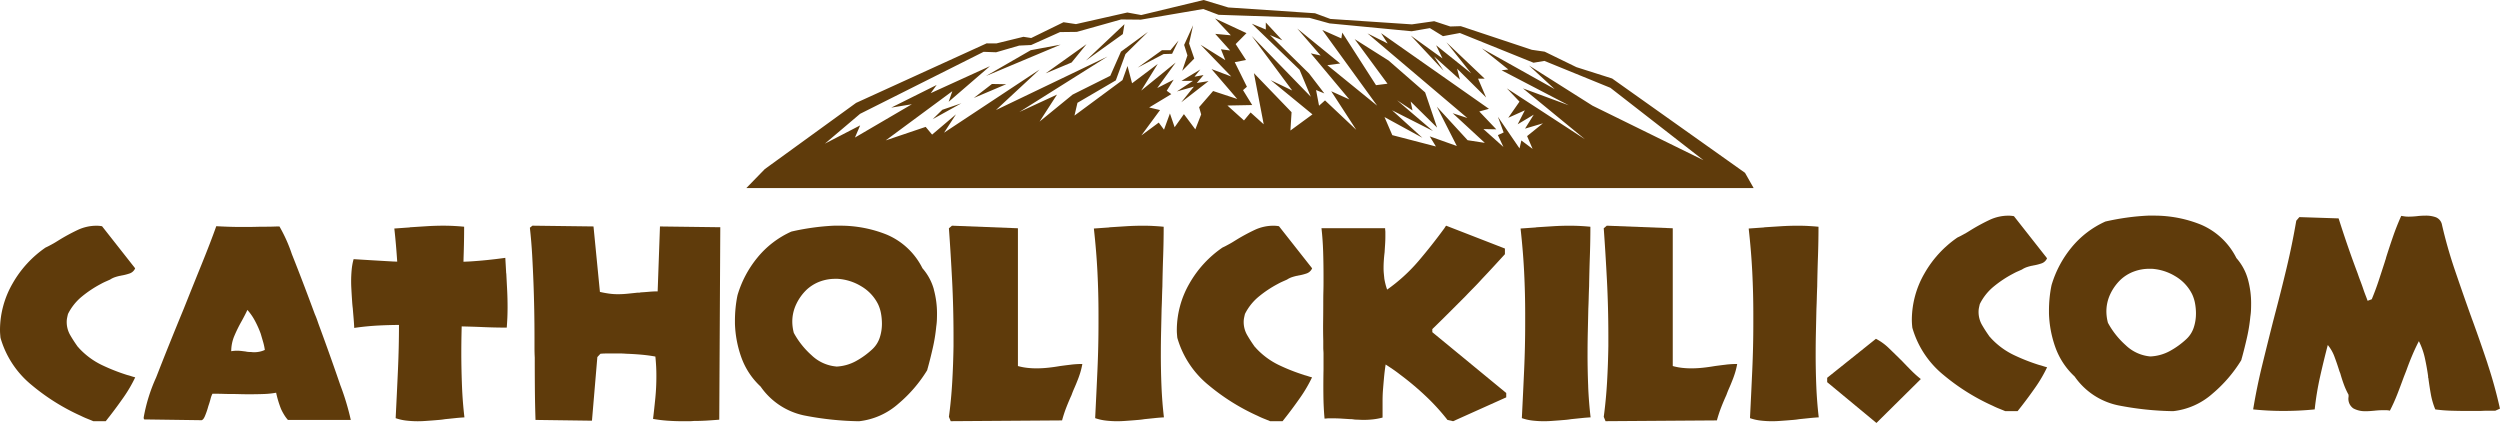 <svg xmlns="http://www.w3.org/2000/svg" xmlns:xlink="http://www.w3.org/1999/xlink" width="301.707" height="51.044" viewBox="0 0 301.707 51.044"><defs><clipPath id="clip-path"><rect id="Rectangle_22" data-name="Rectangle 22" width="301.707" height="51.044" fill="#5f3b0b"></rect></clipPath></defs><g id="Group_1" data-name="Group 1" transform="translate(0 0)"><path id="Path_48" data-name="Path 48" d="M157.651,13.249l-1.164,1.135,3.464-1.92Zm3.8-1.426,3.907-1.658-1.718-.03Zm25.066-2.066H187.9l-1.94,1.28,2.051-.581-1.525,1.891,3.3-2.561-1.427.233.817-.961-1.094.2.706-.874Zm-18.194-3.7-5.4,3.114,9.006-3.783Zm1.8,2.794,3.131-1.309,1.8-2.212Zm15.062-2.794h-1.026l-2.937,2.11,3.131-1.644,1.026-.029.776-1.6ZM218.15,8.535,217,6.81l3.117,2.8-.345-1.324,3.505,3.478-.97-2.27h.8L218.483,5.1l2.993,3.753-4.233-3.39.769,1.586-3.825-2.758ZM186.833,5.422l.4,1.266L186.6,8.55l1.455-1.484-.624-1.819.485-2.2ZM174.972,7.313l4.463-3.2.194-1.192Zm14.162-6.226,1.859.7,10.972.368,2.413.668,9.913.949,2.2-.381,1.58.972,2.042-.38L229,7.571l1.314-.221,7.962,3.247,11.229,8.734-13.385-6.577L228.445,7.9l3.1,2.851-8.785-4.918,3.2,2.55-.814.1,8.092,4.219-5.515-2.037,7.483,6.14-9.423-6.14,1.524,1.6-1.358,1.951,2-.9L227.087,15l1.941-1.164-1.053,1.688,2.161-.641-1.912,1.542.665,1.543-1.358-1.018-.221.961L224.7,14.093l.693,1.892-.693.321.665,1.426-2.411-2.154,1.551.029-2.051-2.154,1.164-.32L210.6,4l.8,1.251-2.439-1.222,12.056,10.214-1.774-.582,3.88,3.58-2.078-.32-3.714-4.046,2.411,4.744-3.27-1.164.748,1.223-5.265-1.368-.942-2.183,4.572,2.5-3.657-3.319,4.932,2.5-4.323-3.7,1.857,1.223-.222-1.077L217.36,15.4l-1.441-4.249-4.406-3.841-4.1-2.59,3.963,5.383-1.386.175-4.074-6.344-.11.7-2.3-1.019,6.623,9.138-6.013-4.889,1.551-.2-5.182-4.219L203.309,6.7l-1.192-.262L206.773,12l-2.189-.99,3.021,4.656-3.769-3.55-.721.641-.36-1.892,1,.408L201.9,8.856l-4.711-4.627,1.5.64-2-2.154V3.56l-1.69-.7,5.764,5.558,1.358,3.259L195,4.345l4.877,6.577-2.6-1.252,5.044,4.133-2.66,1.949.138-2.211-4.545-4.715L196.436,15l-1.58-1.426-.8.961-2-1.8,2.993-.058-1.109-1.8.471-.407-1.469-2.968,1.358-.261-1.248-1.921L194.358,4l-3.8-1.776,1.912,2.037-1.884-.175,1.8,2.008-1.109-.146.524,1.311-2.99-1.864,3.714,3.841-2.384-.9,3.1,3.608-2.91-.96-1.691,1.949.249.873-.705,1.807-1.377-1.84-1.12,1.58-.569-1.663-.714,1.96-.635-.856-2.1,1.553,2.258-3.065-1.313-.311,2.672-1.611-.555-.407.84-1.339-1.986,1.011,2.228-3.077-4.164,3.386,2-3.221-3.1,2.337L180,7.966l-.607,1.7L173.6,13.949l.36-1.543L178.589,9.7l1.164-3.173,2.716-2.677-3.261,2.384-1.285,2.912-4.545,2.27-3.991,3.259,2.106-3.259-4.545,2.1,10.639-6.693-13.466,6.46,5.266-4.889L157.86,16.015,159.3,13.8l-2.882,2.445-.776-.932-4.822,1.63,8.038-5.937-.444,1.28L163.4,7.983l-7.15,3.26.72-.99-5.486,2.736,2.494-.408L147.106,16.6l.63-1.47-4.259,2.207,4.249-3.6,14.909-7.483,1.511.054,2.78-.807,1.448-.069,3.478-1.561,2.035-.024,5.342-1.5,2.382.024ZM189.189,0l-7.534,1.816-1.676-.307-6.2,1.4-1.5-.227-3.9,1.906-.937-.146-3.272.8-1.174-.009-15.752,7.185-11.019,7.991L134,22.695H255.563l-1.04-1.838L238.486,9.474l-4.31-1.37-3.831-1.868-1.551-.225-8.576-2.854-1.27.038-1.938-.637-2.691.382-9.839-.655L202.628,1.6,192.159.9Z" transform="translate(-43.929 0)" fill="#5f3b0b"></path><g id="Group_18" data-name="Group 18" transform="translate(0 0)"><g id="Group_17" data-name="Group 17" clip-path="url(#clip-path)"><path id="Path_49" data-name="Path 49" d="M8.206,51.173a6.4,6.4,0,0,1,1.7-2.121,13.658,13.658,0,0,1,2.261-1.5q.278-.154.557-.279l.558-.247a2.519,2.519,0,0,1,.6-.294,5.366,5.366,0,0,1,.634-.17.226.226,0,0,0,.093-.015.138.138,0,0,1,.062-.015,6.4,6.4,0,0,0,.975-.248,1.122,1.122,0,0,0,.665-.619l-3.995-5.079q-.155-.03-.325-.046c-.114-.01-.222-.015-.325-.015a5.318,5.318,0,0,0-2.292.511,22.924,22.924,0,0,0-2.105,1.131q-.155.093-.325.2t-.325.2l-.557.309q-.279.156-.558.279A13.106,13.106,0,0,0,1.517,47.5,11.273,11.273,0,0,0,0,53.031c0,.166,0,.336.015.511s.026.346.046.512A11.405,11.405,0,0,0,3.84,59.766a25.579,25.579,0,0,0,5.914,3.7q.371.186.758.34t.759.31h1.486c.083-.1.161-.2.233-.294s.15-.191.232-.294q.867-1.115,1.688-2.291a16.833,16.833,0,0,0,1.409-2.416c-.165-.041-.325-.087-.48-.139s-.315-.1-.479-.139a23.209,23.209,0,0,1-3.1-1.223,9.175,9.175,0,0,1-2.756-2.059A.235.235,0,0,1,9.46,55.2a.051.051,0,0,0-.046-.031,16.563,16.563,0,0,1-.929-1.424,3.133,3.133,0,0,1-.434-1.611,2.452,2.452,0,0,1,.046-.48c.031-.155.067-.314.108-.48" transform="translate(0 -13.283)" fill="#5f3b0b"></path><path id="Path_50" data-name="Path 50" d="M49.55,59.859q-1.177-3.452-2.663-7.478-.093-.279-.2-.573c-.073-.2-.15-.387-.233-.573q-1.486-4.025-2.771-7.246a18.383,18.383,0,0,0-1.5-3.345h-.124c-.124,0-.331.005-.619.015s-.64.015-1.053.015q-.5,0-1.068.015t-1.162.015h-.5q-.929,0-1.75-.031t-1.347-.062q-.682,1.92-1.75,4.552T30.63,50.584Q28.8,55.013,27.3,58.868a20.069,20.069,0,0,0-1.5,4.815.627.627,0,0,0,.015.155.194.194,0,0,0,.046.093l6.812.093q.279.062.511-.481a9.347,9.347,0,0,0,.418-1.223q.154-.434.263-.852a2.684,2.684,0,0,1,.232-.635h.5q.372,0,.852.016t.975.015q.465,0,.961.015t.991.015h.247q.867,0,1.688-.03a9.924,9.924,0,0,0,1.471-.155,12.428,12.428,0,0,0,.588,1.951,6.258,6.258,0,0,0,.372.7,4.27,4.27,0,0,0,.464.635h7.587a30.287,30.287,0,0,0-1.239-4.134m-9.8-4.1a3.362,3.362,0,0,1-.635.062,1.919,1.919,0,0,1-.248-.015,2.048,2.048,0,0,0-.248-.015,2.279,2.279,0,0,1-.263-.015,1.937,1.937,0,0,1-.263-.046l-.511-.062a4.744,4.744,0,0,0-.542-.031c-.1,0-.212.005-.325.015s-.232.026-.356.046a4.756,4.756,0,0,1,.387-1.873,16.855,16.855,0,0,1,.883-1.781q.186-.341.356-.666t.325-.665a6.791,6.791,0,0,1,.929,1.347,11.824,11.824,0,0,1,.681,1.533q.155.527.294,1.006a6.448,6.448,0,0,1,.2.944,2.886,2.886,0,0,1-.665.217" transform="translate(-8.458 -13.314)" fill="#5f3b0b"></path><path id="Path_51" data-name="Path 51" d="M110.834,40.614l-.279,7.834q-.5,0-1.022.047c-.352.031-.7.057-1.053.077a.346.346,0,0,1-.155.031h-.186l-1.192.124a11.58,11.58,0,0,1-1.192.062,7.74,7.74,0,0,1-1.1-.077q-.542-.077-1.068-.2l-.774-7.9-7.37-.093-.309.247q.186,1.673.278,3.329t.155,3.3q.062,1.641.093,3.3t.031,3.329V55.23q0,.619.031,1.208,0,1.857.015,3.731t.077,3.793l6.813.093.65-7.68.372-.4c.268-.021.542-.032.821-.032h1.548q.356,0,.728.032.9.03,1.8.108t1.734.232q.062.62.093,1.208T110.4,58.7q0,1.332-.124,2.6T110,63.839a16.478,16.478,0,0,0,1.781.217q.913.063,1.873.062h.62c.206,0,.423-.01.65-.031q.774,0,1.549-.046t1.517-.109l.124-23.225Z" transform="translate(-31.187 -13.284)" fill="#5f3b0b"></path><path id="Path_52" data-name="Path 52" d="M155.958,48.216a6.508,6.508,0,0,0-1.379-2.556,8.51,8.51,0,0,0-4.3-4.057,14.989,14.989,0,0,0-5.636-1.083H143.9q-1.332.063-2.632.247t-2.509.465a11.223,11.223,0,0,0-4.1,3.142,12.891,12.891,0,0,0-2.4,4.537,14.512,14.512,0,0,0-.233,1.517q-.078.775-.077,1.58v.31a13.285,13.285,0,0,0,.774,4.1,8.876,8.876,0,0,0,2.322,3.515A8.506,8.506,0,0,0,140.3,63.42a36.885,36.885,0,0,0,6.628.7,8.571,8.571,0,0,0,4.737-2.106,16.646,16.646,0,0,0,3.468-4.026.582.582,0,0,0,.046-.139,1.555,1.555,0,0,1,.046-.171q.31-1.114.6-2.4a20.2,20.2,0,0,0,.418-2.586,7.522,7.522,0,0,0,.077-.789q.015-.387.015-.79a10.9,10.9,0,0,0-.387-2.9m-11.783,9.3a4.915,4.915,0,0,1-2.973-1.362,9.982,9.982,0,0,1-2.137-2.693,5.236,5.236,0,0,1-.139-.7,5.152,5.152,0,0,1-.046-.665A4.9,4.9,0,0,1,139.344,50a5.9,5.9,0,0,1,1.27-1.766,4.819,4.819,0,0,1,1.594-.975,5.281,5.281,0,0,1,1.842-.325h.31a6.226,6.226,0,0,1,2.834.9A5.2,5.2,0,0,1,149.223,50a4.515,4.515,0,0,1,.356,1.13,6.934,6.934,0,0,1,.109,1.223,5.379,5.379,0,0,1-.263,1.672,3.32,3.32,0,0,1-.883,1.393,9.754,9.754,0,0,1-2.012,1.456,5.428,5.428,0,0,1-2.354.65" transform="translate(-43.254 -13.284)" fill="#5f3b0b"></path><path id="Path_53" data-name="Path 53" d="M185.121,57.289q-.666.078-1.347.17-.713.124-1.425.2a13.123,13.123,0,0,1-1.424.077,9.978,9.978,0,0,1-1.114-.062,7.022,7.022,0,0,1-1.115-.217V40.83l-7.958-.31-.372.31q.216,2.972.386,6.271t.171,6.7v1.239q-.031,2.168-.155,4.335t-.4,4.212l.216.526,13.439-.093a15.422,15.422,0,0,1,.511-1.564q.294-.758.635-1.5c.1-.289.218-.573.341-.852s.238-.552.341-.821q.217-.526.372-1.037a9.127,9.127,0,0,0,.248-1.037,11.616,11.616,0,0,0-1.347.077" transform="translate(-55.85 -13.283)" fill="#5f3b0b"></path><path id="Path_54" data-name="Path 54" d="M204.554,59.906q-.078-1.92-.077-3.9,0-1.362.031-2.725t.061-2.725q.031-.681.047-1.347t.046-1.347q.03-1.827.093-3.638t.063-3.577q-.651-.062-1.255-.093c-.4-.021-.811-.031-1.223-.031q-1.022,0-2.013.061l-1.951.124a.352.352,0,0,0-.109.015.326.326,0,0,1-.108.015l-.882.062-.883.062q.31,2.788.434,5.311t.124,4.97V52.35q0,2.757-.124,5.543t-.278,5.853a5.928,5.928,0,0,0,1.3.294,11.882,11.882,0,0,0,1.363.078q.433,0,.882-.031l.883-.063.759-.062q.386-.03.759-.093.618-.062,1.207-.124c.392-.042.775-.073,1.146-.093q-.216-1.827-.294-3.747" transform="translate(-64.383 -13.284)" fill="#5f3b0b"></path><path id="Path_55" data-name="Path 55" d="M226.681,58.543a23.165,23.165,0,0,1-3.1-1.223,9.178,9.178,0,0,1-2.757-2.059.231.231,0,0,1-.046-.063.051.051,0,0,0-.047-.03,16.844,16.844,0,0,1-.929-1.425,3.139,3.139,0,0,1-.434-1.611,2.44,2.44,0,0,1,.046-.479c.031-.155.067-.315.108-.481a6.4,6.4,0,0,1,1.7-2.121,13.63,13.63,0,0,1,2.261-1.5q.278-.154.557-.279l.557-.247a2.532,2.532,0,0,1,.6-.294,5.376,5.376,0,0,1,.635-.17.21.21,0,0,0,.093-.015.138.138,0,0,1,.062-.015,6.376,6.376,0,0,0,.975-.248,1.123,1.123,0,0,0,.666-.619l-4-5.079q-.154-.03-.325-.046c-.114-.01-.222-.015-.325-.015a5.316,5.316,0,0,0-2.292.511,22.837,22.837,0,0,0-2.105,1.131c-.1.062-.212.129-.326.2s-.222.14-.325.2l-.557.309q-.279.156-.557.279a13.1,13.1,0,0,0-4,4.351,11.287,11.287,0,0,0-1.517,5.527c0,.166,0,.336.015.512s.026.345.046.511a11.413,11.413,0,0,0,3.778,5.713,25.612,25.612,0,0,0,5.915,3.7q.371.186.759.341t.758.309h1.487l.233-.294q.107-.139.231-.294.868-1.114,1.688-2.291a16.951,16.951,0,0,0,1.409-2.415c-.165-.041-.325-.088-.48-.14s-.315-.1-.48-.139" transform="translate(-69.277 -13.283)" fill="#5f3b0b"></path><path id="Path_56" data-name="Path 56" d="M250.635,53.371V53q1.053-1.021,2.043-2.012l1.951-1.951q.5-.526,1.006-1.037t1.007-1.069q.68-.712,1.362-1.455t1.393-1.517v-.682l-7.092-2.756a.756.756,0,0,0-.108.139c-.031.052-.067.108-.108.171q-1.517,2.075-3.143,3.979a20.59,20.59,0,0,1-3.762,3.422,6.434,6.434,0,0,1-.2-.651q-.078-.309-.139-.651-.031-.309-.062-.635t-.031-.635q0-.465.031-.944t.093-.976q.03-.494.062-.975t.031-.975v-.5a1.7,1.7,0,0,0-.015-.217,1.9,1.9,0,0,1-.015-.247h-7.68q.154,1.363.2,2.8t.046,2.9v.805q0,.557-.015,1.114t-.015,1.114q0,1.24-.015,2.462t.015,2.369v.8q0,.218.015.418c.01.135.015.263.015.387v1.858q-.03,1.549-.015,3.066t.139,2.88a1.823,1.823,0,0,0,.249-.015,2.03,2.03,0,0,1,.247-.015h.5c.35,0,.7.011,1.037.031l1.006.063c.1,0,.212,0,.325.015s.222.026.325.046c.165,0,.335.005.511.015s.356.015.542.015a9.981,9.981,0,0,0,1.114-.062,7.784,7.784,0,0,0,1.146-.217V61.7q0-.558.031-1.115.063-.836.139-1.672t.2-1.641q.434.279.867.573t.867.635a34.2,34.2,0,0,1,3.035,2.539,25.635,25.635,0,0,1,2.694,2.942l.681.155,6.411-2.88V60.71Z" transform="translate(-77.779 -13.283)" fill="#5f3b0b"></path><path id="Path_57" data-name="Path 57" d="M281.167,59.906q-.079-1.92-.078-3.9,0-1.362.032-2.725t.061-2.725q.031-.681.047-1.347t.046-1.347q.03-1.827.093-3.638t.063-3.577c-.435-.041-.852-.073-1.255-.093s-.811-.031-1.223-.031q-1.022,0-2.013.061l-1.951.124a.356.356,0,0,0-.11.015.321.321,0,0,1-.108.015l-.883.062-.883.062q.31,2.788.433,5.311t.124,4.97V52.35q0,2.757-.124,5.543t-.278,5.853a5.934,5.934,0,0,0,1.3.294,11.87,11.87,0,0,0,1.362.078q.434,0,.883-.031l.883-.063.758-.062q.386-.03.759-.093.619-.062,1.207-.124c.391-.042.774-.073,1.145-.093q-.215-1.827-.293-3.747" transform="translate(-89.499 -13.284)" fill="#5f3b0b"></path><path id="Path_58" data-name="Path 58" d="M302.69,57.289q-.666.078-1.347.17-.713.124-1.425.2a13.123,13.123,0,0,1-1.424.077,9.979,9.979,0,0,1-1.114-.062,7.023,7.023,0,0,1-1.115-.217V40.83l-7.958-.31-.372.31q.216,2.972.386,6.271t.171,6.7v1.239q-.031,2.168-.155,4.335t-.4,4.212l.216.526,13.439-.093a15.43,15.43,0,0,1,.511-1.564q.294-.758.635-1.5.155-.434.341-.852c.124-.279.238-.552.341-.821q.217-.526.372-1.037a9.13,9.13,0,0,0,.248-1.037,11.617,11.617,0,0,0-1.347.077" transform="translate(-94.392 -13.283)" fill="#5f3b0b"></path><path id="Path_59" data-name="Path 59" d="M322.122,59.906q-.078-1.92-.077-3.9,0-1.362.031-2.725t.061-2.725q.031-.681.047-1.347t.046-1.347q.03-1.827.093-3.638t.063-3.577q-.651-.062-1.255-.093c-.4-.021-.811-.031-1.223-.031q-1.022,0-2.013.061l-1.951.124a.352.352,0,0,0-.109.015.326.326,0,0,1-.108.015l-.882.062-.883.062q.31,2.788.434,5.311t.124,4.97V52.35q0,2.757-.124,5.543t-.278,5.853a5.929,5.929,0,0,0,1.3.294,11.881,11.881,0,0,0,1.363.078q.433,0,.882-.031l.883-.063.759-.062q.386-.03.759-.093.618-.062,1.207-.124c.392-.042.775-.073,1.146-.093q-.216-1.827-.294-3.747" transform="translate(-102.925 -13.284)" fill="#5f3b0b"></path><path id="Path_60" data-name="Path 60" d="M81.873,48.333q-.05-.991-.1-1.951a.425.425,0,0,0-.012-.108.405.405,0,0,1-.012-.109q-.025-.434-.05-.882t-.05-.883q-2.23.31-4.249.434c-.27.017-.534.024-.8.037.007-.216.009-.434.017-.65q.062-1.812.063-3.577-.651-.062-1.255-.093c-.4-.02-.811-.031-1.223-.031q-1.022,0-2.013.062l-1.951.124a.344.344,0,0,0-.108.015.352.352,0,0,1-.109.015l-.882.062-.883.062c.154,1.387.262,2.708.347,4-.193-.009-.385-.013-.579-.024q-2.23-.124-4.682-.278a7.162,7.162,0,0,0-.235,1.3q-.063.682-.063,1.363,0,.433.025.882c.016.3.033.594.05.883q.024.371.05.759t.074.759q.049.618.1,1.207c.033.392.058.775.074,1.147q1.462-.217,3-.294c.789-.04,1.59-.059,2.4-.069q0,2.686-.122,5.4-.124,2.788-.278,5.853a5.929,5.929,0,0,0,1.3.294,12.035,12.035,0,0,0,1.363.077q.433,0,.882-.031l.883-.062.759-.062q.386-.03.759-.093.618-.061,1.207-.124c.392-.042.775-.073,1.147-.093q-.217-1.827-.294-3.747T76.339,56q0-1.362.031-2.725.006-.3.013-.6c.862.02,1.723.045,2.579.082q1.449.062,2.861.063.049-.651.075-1.255c.016-.4.024-.811.024-1.223q0-1.022-.049-2.013" transform="translate(-20.667 -13.283)" fill="#5f3b0b"></path><path id="Path_61" data-name="Path 61" d="M337.132,63.553q-.806-.8-1.6-1.564a6.577,6.577,0,0,0-1.594-1.161l-5.884,4.707v.526L334,70.985l5.357-5.3a12.009,12.009,0,0,1-1.114-.991q-.558-.558-1.115-1.146" transform="translate(-107.546 -19.941)" fill="#5f3b0b"></path><path id="Path_62" data-name="Path 62" d="M351.468,49.367a6.4,6.4,0,0,1,1.7-2.121,13.631,13.631,0,0,1,2.261-1.5c.186-.1.372-.2.557-.279l.558-.247a2.527,2.527,0,0,1,.6-.294,5.408,5.408,0,0,1,.635-.17.226.226,0,0,0,.093-.015.137.137,0,0,1,.061-.015,6.385,6.385,0,0,0,.976-.248,1.122,1.122,0,0,0,.665-.619l-3.995-5.079q-.155-.03-.325-.046c-.114-.01-.222-.015-.325-.015a5.318,5.318,0,0,0-2.292.511,22.926,22.926,0,0,0-2.105,1.131q-.155.093-.325.2t-.325.2l-.557.309q-.278.156-.557.279a13.1,13.1,0,0,0-3.995,4.351,11.273,11.273,0,0,0-1.517,5.527q0,.249.015.511c.011.176.026.346.047.512A11.4,11.4,0,0,0,347.1,57.96a25.6,25.6,0,0,0,5.915,3.7q.371.186.758.34t.759.31h1.486q.124-.154.233-.294t.232-.294q.867-1.115,1.688-2.291a16.9,16.9,0,0,0,1.409-2.416q-.248-.062-.48-.139t-.48-.139a23.2,23.2,0,0,1-3.1-1.223,9.166,9.166,0,0,1-2.756-2.059.234.234,0,0,1-.046-.063.051.051,0,0,0-.046-.031,16.553,16.553,0,0,1-.929-1.424,3.133,3.133,0,0,1-.434-1.611,2.452,2.452,0,0,1,.046-.48c.031-.155.067-.314.108-.48" transform="translate(-112.53 -12.691)" fill="#5f3b0b"></path><path id="Path_63" data-name="Path 63" d="M390.5,43.855a8.508,8.508,0,0,0-4.3-4.057,14.96,14.96,0,0,0-5.635-1.084h-.743q-1.332.063-2.632.248t-2.509.464a11.225,11.225,0,0,0-4.1,3.143,12.891,12.891,0,0,0-2.4,4.536,14.312,14.312,0,0,0-.233,1.518q-.078.774-.077,1.579v.31a13.286,13.286,0,0,0,.774,4.1,8.876,8.876,0,0,0,2.322,3.515,8.5,8.5,0,0,0,5.264,3.484,36.886,36.886,0,0,0,6.627.7,8.579,8.579,0,0,0,4.738-2.105,16.656,16.656,0,0,0,3.468-4.026.542.542,0,0,0,.046-.14,1.383,1.383,0,0,1,.047-.17q.309-1.115.6-2.4a20.149,20.149,0,0,0,.418-2.586,7.207,7.207,0,0,0,.077-.79q.015-.387.015-.79a10.879,10.879,0,0,0-.387-2.9,6.5,6.5,0,0,0-1.378-2.555m-4.893,6.689a5.351,5.351,0,0,1-.263,1.672,3.306,3.306,0,0,1-.883,1.393,9.776,9.776,0,0,1-2.012,1.455,5.413,5.413,0,0,1-2.353.65,4.918,4.918,0,0,1-2.973-1.362,9.965,9.965,0,0,1-2.137-2.695A5.4,5.4,0,0,1,374.8,50.3a4.895,4.895,0,0,1,.464-2.105,5.911,5.911,0,0,1,1.269-1.765,4.831,4.831,0,0,1,1.6-.976,5.3,5.3,0,0,1,1.842-.325h.31a6.229,6.229,0,0,1,2.834.9,5.2,5.2,0,0,1,2.028,2.168,4.514,4.514,0,0,1,.356,1.13,6.945,6.945,0,0,1,.108,1.223" transform="translate(-120.595 -12.691)" fill="#5f3b0b"></path><path id="Path_64" data-name="Path 64" d="M432.822,56.567q-.882-2.648-1.842-5.28c-.042-.1-.077-.2-.108-.294s-.067-.191-.108-.294q-.961-2.694-1.889-5.419a55.679,55.679,0,0,1-1.579-5.574,1.214,1.214,0,0,0-.743-.805,3.527,3.527,0,0,0-1.177-.186c-.165,0-.34.005-.526.015s-.361.026-.526.046c-.186.021-.372.036-.557.046s-.362.015-.526.015a3.02,3.02,0,0,1-.434-.031c-.145-.02-.279-.041-.4-.062q-.558,1.238-.991,2.492t-.835,2.524a1.9,1.9,0,0,1-.077.279,2.241,2.241,0,0,0-.078.247q-.371,1.146-.743,2.277t-.836,2.244l-.5.186q-.124-.341-.263-.7c-.093-.237-.181-.48-.263-.727q-.155-.465-.34-.945t-.341-.944q-.62-1.641-1.192-3.3t-1.1-3.329l-4.738-.155-.372.434q-.5,2.912-1.177,5.744t-1.424,5.652c-.041.165-.083.325-.124.48s-.083.315-.124.48q-.65,2.57-1.285,5.171T404.534,62.1q.9.092,1.811.139t1.843.046q.959,0,1.9-.046t1.873-.139a35.383,35.383,0,0,1,.65-3.948q.435-1.936.93-3.825a4.819,4.819,0,0,1,.805,1.409q.309.821.588,1.719c.02.062.046.129.077.2a1.57,1.57,0,0,1,.077.233q.186.65.418,1.27a8.86,8.86,0,0,0,.542,1.177v.247a1.408,1.408,0,0,0,.573,1.393,2.882,2.882,0,0,0,1.44.341c.186,0,.372,0,.557-.015s.372-.026.558-.046.371-.036.557-.046.371-.015.557-.015h.247a2.451,2.451,0,0,1,.264.015,1.134,1.134,0,0,1,.233.046,20.913,20.913,0,0,0,.883-1.951q.386-.99.758-2.012c.062-.165.124-.325.186-.48s.124-.315.186-.48q.309-.867.682-1.75t.805-1.719a8.771,8.771,0,0,1,.727,2.06q.233,1.068.387,2.152v.124a.272.272,0,0,0,.031.124q.123.96.294,1.92a8.86,8.86,0,0,0,.542,1.859,18.118,18.118,0,0,0,1.92.155q1.022.031,2.075.031h1.455q.465-.03.913-.031h.883l.557-.248a54.707,54.707,0,0,0-1.5-5.435" transform="translate(-132.617 -12.692)" fill="#5f3b0b"></path></g></g></g></svg>